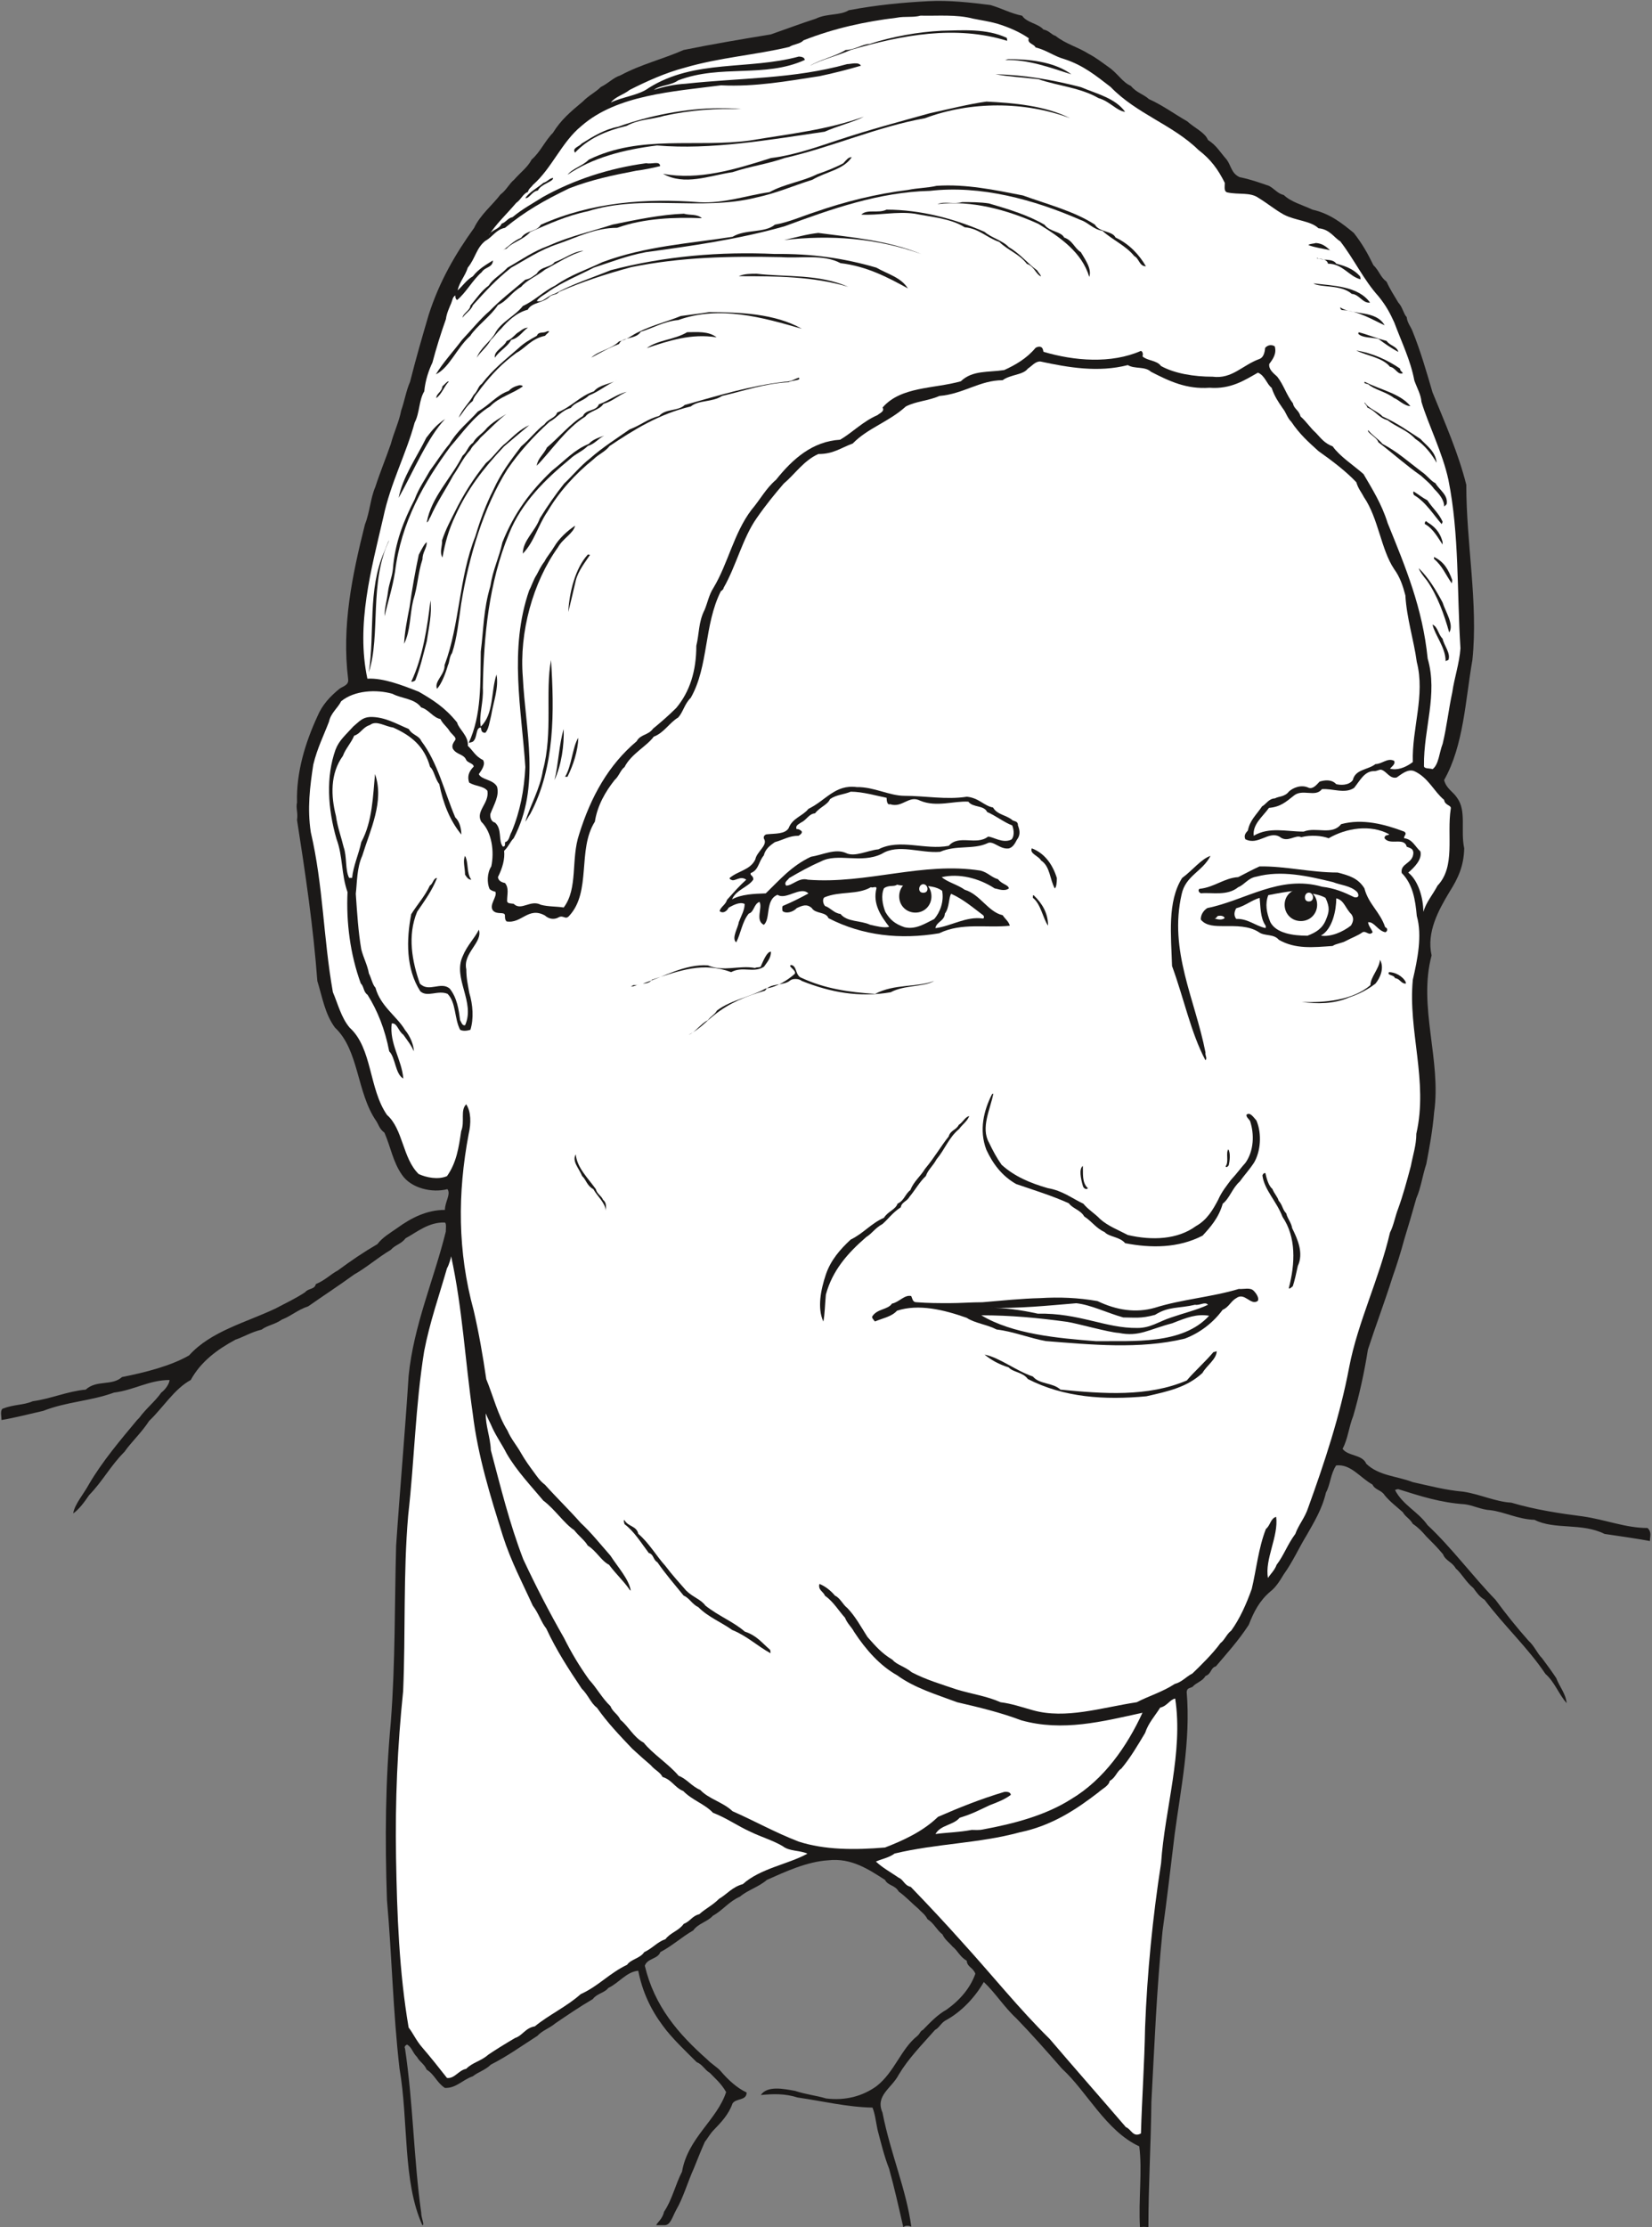 <svg xmlns="http://www.w3.org/2000/svg" xml:space="preserve" width="694.942" height="936.302" fill-rule="evenodd" stroke-linejoin="round" stroke-width="28.222" preserveAspectRatio="xMidYMid" version="1.2" viewBox="0 0 18387 24773"><rect x="0" y="0" width="18387" height="24773" fill="#808080" stroke="none"/><defs class="ClipPathGroup"><clipPath id="a" clipPathUnits="userSpaceOnUse"><path d="M0 0h18387v24773H0z"/></clipPath></defs><g class="SlideGroup"><g class="Slide" clip-path="url(#a)"><g class="Page"><g class="com.sun.star.drawing.ClosedBezierShape"><path fill="none" d="M12 10h18359v24765H12z" class="BoundingBox"/><path fill="#1B1918" d="M10338 13c221-12 467 15 686 43 135 40 218 91 353 119 51 79 175 84 236 153 69 15 84 55 135 71 114 91 249 124 366 198 83 43 157 101 226 150 99 68 155 170 246 208 66 79 140 91 201 147 157 71 287 168 426 247 87 78 198 124 232 208 96 61 134 135 208 218 51 69 51 153 145 196 119 23 213 58 327 97 61 33 99 88 163 101 84 79 200 107 320 163 200 45 335 157 460 259 96 122 157 233 218 358 69 68 74 129 147 185 38 84 84 153 130 231 51 56 56 122 94 163 5 61 46 107 63 152 89 219 155 447 224 684 140 343 287 675 376 1028 0 658 134 1321 68 1949-78 444-96 950-315 1336 28 101 102 129 145 198 107 144 36 363 79 561-5 196-66 330-163 483-122 203-259 449-200 708-153 567 111 1166 28 1745-18 210-51 385-87 575-43 130-61 270-111 381-44 158-89 310-135 460-38 142-84 287-130 417-89 282-185 533-274 807-41 259-96 506-163 737-50 124-60 259-119 366 59 84 221 61 264 167 143 135 338 135 518 204 196 43 359 88 562 106 185 28 358 112 533 122 269 79 539 120 798 153 259 38 477 129 719 129 50 46 27 94 27 145-152-28-347-56-505-79-254-127-556-43-780-157-180-5-338-89-490-107-102-5-196-56-287-66-269-18-488-89-739-168-18 0-36 10-36 10 87 168 259 242 361 389 269 252 500 566 757 831 119 162 236 307 366 454 68 61 96 140 152 196 56 74 112 152 158 221 38 99 106 173 116 279-89-101-134-236-236-325-200-297-454-528-678-825-56-33-91-84-124-130-84-68-130-162-196-218-41-74-114-84-142-158-71-84-117-129-186-198-48-56-89-99-150-140-35-61-83-78-111-129-79-71-143-117-204-191-33-56-106-56-134-117-140-78-241-231-404-213-64 94-64 213-114 302-43 186-135 333-214 473-89 145-155 297-256 437-46 78-92 147-148 190-121 102-185 226-241 371-117 180-246 320-366 462-61 16-48 84-116 107-33 61-102 71-145 122-41 18-59 13-64 56 46 546-66 1074-134 1585-46 371-84 714-135 1077-66 647-89 1260-124 1900-5 470-33 932-33 1392-23-6-84-6-94 0-18-303 28-635-8-900-371-172-584-612-859-863-167-191-342-389-510-562-135-124-231-281-361-403-99 172-251 335-432 431-50 33-66 79-111 102-153 173-298 320-404 498-79 152-264 231-181 421 89 455 265 854 321 1270-34-17-74-12-89 6-51-224-102-450-158-651-56-142-91-292-129-434-18-89-28-178-56-246-282-5-563-74-832-112-147-46-272-41-411-28 73-107 254-69 381-46 124 41 236 51 344 84 221 28 411-28 561-135 203-157 272-414 457-561 28-23 33-56 61-66 84-86 163-170 264-226 150-107 264-241 320-399-28-73-91-73-96-145-74-40-102-114-158-157-43-51-84-74-112-135-66-51-93-124-167-170-28-56-69-79-97-112-78-66-144-139-223-195-41-74-120-64-153-130-185-119-376-246-630-218-242 15-483 129-684 218-91 79-221 117-299 186-127 56-191 152-303 213-56 66-162 84-218 163-135 78-226 167-366 241-28 79-145 68-173 152 107 450 371 757 696 1044 43 46 117 89 150 130 87 101 180 185 287 236 0 94-117 61-157 122-43 124-130 213-206 292-46 46-74 102-102 135-45 101-83 198-124 299-66 145-117 325-196 460-45 84-63 168-129 168h-92c8-28 69-66 87-150 89-130 127-305 200-445 64-376 389-574 491-886-59-102-130-158-181-213-61-36-79-92-147-120-117-117-279-269-376-404-135-180-229-381-274-612-130 10-214 135-333 191-43 56-127 61-173 124-152 89-274 173-416 269-66 56-145 79-201 140-175 112-333 226-518 320-61 61-145 84-201 130-114 38-185 134-310 129-89-56-117-152-203-203-28-66-76-84-107-140-55-56-55-106-111-139-23 10-33 28-23 43 91 612 96 1224 180 1826 0 61 41 140 13 140-221-488-153-1156-254-1740-74-640-84-1247-140-1877-23-678-18-1324 43-1981 51-663 41-1309 59-1961 43-640 99-1253 139-1888 56-561 280-1066 414-1605 0-38 8-89-10-101-180-6-310 106-437 175-50 66-114 71-165 129-150 89-261 191-409 275-185 134-343 236-510 353-120 40-186 106-292 147-79 56-168 66-226 112-117 28-206 84-292 112-206 111-387 246-498 449-181 97-310 310-463 455-83 129-200 236-274 343-157 157-241 325-394 482-50 74-111 158-177 204 15-102 116-214 177-328 148-252 348-488 534-711l23-23c78-107 180-186 246-282 46-33 92-102 92-140-227 0-394 112-618 140-264 96-528 101-787 203-145 33-325 79-465 102 0-41-17-97 10-125 130-51 231-38 338-84 206-28 386-111 589-129 122-112 292-38 404-140 259-51 544-124 747-241 241-269 635-366 965-523 114-61 226-112 328-181 33-43 106-28 117-89 101-40 167-111 246-152 152-112 282-201 439-292 61-79 140-122 219-178 157-114 330-203 533-203 0-89 69-175 28-231-172 45-404-10-505-158-102-145-125-307-196-470-56-40-68-96-91-129-219-316-191-789-460-1040-112-152-140-338-196-518-45-605-134-1202-226-1791 13-84-15-129 0-195-10-343 97-676 226-956 56-134 145-226 247-309 38-28 106-39 96-107-73-589 44-1151 186-1717 56-142 61-292 117-422 55-170 116-315 172-477 36-135 92-247 115-371 38-107 55-219 99-320 68-269 137-506 208-747 119-371 297-676 505-965 69-147 209-259 293-371 68-51 96-119 152-165 79-89 152-140 195-224 97-83 148-208 237-297 91-147 198-236 332-348 72-73 140-101 201-162 92-46 135-102 219-130 231-124 472-180 703-282 325-66 658-122 970-173 181-63 328-119 501-175 125-61 270-33 367-94 307-58 599-86 891-101Z"/></g><g class="com.sun.star.drawing.ClosedBezierShape"><path fill="none" d="M4044 174h12213v9922H4044z" class="BoundingBox"/><path fill="#FFF" d="M10245 174c185 5 398-16 584 33 112 23 168 28 269 56 135 41 259 97 353 163-23 58 61 63 74 101 129 33 203 97 320 130 213 69 353 185 516 310 292 302 690 419 978 701 140 107 219 218 293 366 0 50-11 94 27 106 130 28 254-5 348 61 112 69 181 130 282 186 130 68 298 68 386 152 125 10 176 107 242 145 157 203 259 427 426 612 87 107 130 191 176 292 84 226 180 417 223 645 28 79 74 158 79 237 74 248 236 568 300 867 122 607 94 1247 134 1874-12 170-68 328-91 490-43 201-61 381-107 572-38 96-43 231-112 282-40-13-101 0-96-41-5-409 157-792 41-1189-56-563-247-1018-445-1506-66-213-173-381-269-546-112-99-264-196-343-308-89-33-130-89-185-148-67-60-107-127-173-185-18-71-74-84-84-145-74-96-102-203-175-297-51-46-97-84-89-142 43-56 84-117 61-196-46-28-89-5-107 18-5 61-23 107-61 122-193 69-305 226-523 198-208 0-423-35-575-119-48-66-150-56-206-107 10-28 0-56-18-61-330 145-741 112-1084 10-5-20-5-28-15-43-18-23-56-13-74 0-97 117-226 191-348 246-180 28-353 0-483 125-297 84-668 56-871 292 28 43-38 66-56 84-167 73-274 190-416 274-308 18-529 214-714 446-112 94-178 223-274 335-196 259-260 597-422 866-51 79-66 168-99 246-69 135-59 265-92 399 0 282-73 511-223 691-79 79-175 163-259 231-51 74-140 61-182 140-314 264-510 617-640 1034-94 279-10 602-172 815-79-13-170-8-254-30-117-61-219 73-303-11-28-5-73 0-73-33 0-78 23-139-23-198-46-10-74-28-79-66 51-101 79-203 69-292 56-56 66-101 106-140 303-574 130-1204 102-1793-41-498 112-1054 391-1443 56-101 170-152 191-241-84 56-178 140-234 236-36 61-79 107-107 163-40 51-63 102-86 145-38 58-56 124-84 175-228 658-84 1326-43 1966-13 259-58 493-152 719-28 46-23 101-74 117 0 40 0 45-23 50-56-66-5-195-89-269-46-10-56-66-51-96 41-107 102-201 74-303-46-83-170-73-203-139 33-46 79-112 46-158-84-40-112-106-168-157 10-112-102-186-119-259-135-168-270-252-427-343-181-71-394-155-572-145-128-602 43-1214 178-1798 79-376 254-702 348-1050 58-112 46-247 107-348 12-125 51-237 91-320 43-163 94-325 150-483 8-63 36-124 58-175 16-38 16-74 49-89-5 10 0 43 18 51 101-84 175-226 274-310 30-51 101-51 119-102 5-10 5-28 5-28-73 46-157 92-223 176-74 43-115 111-170 157 22-97 83-157 114-254 84-102 94-218 195-297 84-46 117-125 219-145 226-185 427-300 714-439 251-97 482-145 746-196 98-13 169-28 266-51 0-63-97-18-153-33-415 56-803 183-1151 376-125 79-224 130-338 224-56 12-71 56-122 73-28 66-114 66-142 130 73-120 203-241 304-361 56-38 74-101 130-122 15-45 33-45 56-78 213-186 320-478 543-658 394-343 1017-381 1551-450 388 18 731-46 1097-102 158-33 312-73 460-116-23-46-112-18-153-18-599 167-1191 152-1795 218-125 8-232 28-356 69 74-56 185-46 272-107 475-180 960-23 1407-226 0-28-38-38-66-38-561 152-1158 28-1669 348-112 84-285 97-423 163 51-66 138-84 209-140 191-97 400-191 613-247 389-114 792-142 1163-231 51-33 125-33 158-73 343-135 685-209 1039-252 88-18 185 0 264-23Z"/></g><g class="com.sun.star.drawing.ClosedBezierShape"><path fill="none" d="M9014 337h2197v397H9014z" class="BoundingBox"/><path fill="#1B1918" d="M10480 342c237-5 499-27 725 79 5 18 5 33 5 33-572-177-1169-66-1742 102-157 69-315 102-454 176 121-74 279-102 398-176 99 0 192-67 265-67 257-83 544-134 803-147Z"/></g><g class="com.sun.star.drawing.ClosedBezierShape"><path fill="none" d="M11181 658h744v170h-744z" class="BoundingBox"/><path fill="#1B1918" d="M11226 658c225 0 484 27 670 149 15 10 28 20 28 20-227-72-483-169-743-159 17 0 27-10 45-10Z"/></g><g class="com.sun.star.drawing.ClosedBezierShape"><path fill="none" d="M11079 826h1445v419h-1445z" class="BoundingBox"/><path fill="#1B1918" d="M11079 826c325 7 641 63 950 143 187 78 382 122 494 275-94-10-172-118-297-153-202-117-451-135-669-210-174-20-326-28-478-55Z"/></g><g class="com.sun.star.drawing.ClosedBezierShape"><path fill="none" d="M7379 1130h4533v869H7379z" class="BoundingBox"/><path fill="#1B1918" d="M10979 1130c299 15 647 43 932 185-506-190-1110-190-1616 0-528 94-1047 326-1563 443-195 68-381 91-579 157-269 41-533 153-774 18 398 74 797-46 1201-175 264-33 495-117 754-202 337-112 679-203 1017-297 214-46 432-102 628-129Z"/></g><g class="com.sun.star.drawing.ClosedBezierShape"><path fill="none" d="M6391 1204h1862v495H6391z" class="BoundingBox"/><path fill="#1B1918" d="M8005 1204c79 0 163 0 246 10-282-10-562 10-854 73-152 45-287 38-422 113-232 56-427 140-575 298-37-51 46-66 74-101 135-85 259-159 405-187 343-123 754-206 1126-206Z"/></g><g class="com.sun.star.drawing.ClosedBezierShape"><path fill="none" d="M6317 1298h3299v647H6317z" class="BoundingBox"/><path fill="#1B1918" d="M9615 1298c-101 55-302 106-436 167-631 92-1266 204-1866 153-377 46-727 140-996 326 55-71 170-99 236-168 579-283 1192-130 1799-214 443-74 854-117 1263-264Z"/></g><g class="com.sun.star.drawing.ClosedBezierShape"><path fill="none" d="M5598 1748h3883v1036H5598z" class="BoundingBox"/><path fill="#1B1918" d="M9480 1748c-89 139-287 162-437 251-236 75-394 148-630 199-612 152-1258-41-1871 152-236 49-431 140-640 230-84 92-198 112-264 186-23 5-33 12-40 17 68-45 106-96 203-139 61-87 172-64 218-144 561-251 1169-297 1764-251 282 15 518-74 782-112 163-91 371-119 529-199 99-33 213-79 292-122 38-41 56-68 94-68Z"/></g><g class="com.sun.star.drawing.ClosedBezierShape"><path fill="none" d="M5847 1978h311v227h-311z" class="BoundingBox"/><path fill="#1B1918" d="M6156 1979c5 43-136 66-169 140-69 10-97 94-140 84 43-66 135-113 201-169 52-17 65-50 108-55Z"/></g><g class="com.sun.star.drawing.ClosedBezierShape"><path fill="none" d="M5306 2063h7449v1918H5306z" class="BoundingBox"/><path fill="#1B1918" d="M10425 2067c330-22 645 46 960 107 279 101 571 175 802 325 46 85 196 69 229 143 152 71 264 191 338 320-74 0-74-86-130-114-94-117-241-178-353-280-112-22-157-92-241-120-523-229-1118-390-1679-325-566 13-1102 203-1619 394-511 145-1039 219-1544 288-224 43-389 111-579 172-163 84-343 158-493 259-56 46-107 61-142 112 68 23 119-61 198-79 200-111 421-180 627-264 602-157 1219-208 1826-180 404-5 766 46 1129 152 130 74 272 107 351 231-226-124-458-246-750-281-190-102-443-51-661-67-584-12-1118 0-1669 112-292 79-546 163-803 275-27 35-73 27-101 50-69 74-203 64-247 148-129 33-226 130-299 214-43 38-66 79-112 122-43 79-117 135-157 198 40-107 152-180 203-269 66-130 223-193 310-306 134-61 228-163 363-229 170-119 348-175 523-259 483-180 978-208 1448-282 147-88 355-38 472-135 158-28 303-94 446-140 335-117 683-203 1034-246 111-23 223-23 320-46Z"/></g><g class="com.sun.star.drawing.ClosedBezierShape"><path fill="none" d="M10434 2248h1698v833h-1698z" class="BoundingBox"/><path fill="#1B1918" d="M10708 2248c96 0 203 0 300 15 233 68 442 134 618 237 56 79 185 74 218 142 97 33 112 117 186 163 50 85 124 186 94 275-84-275-320-438-567-590-354-159-743-264-1123-220 88-34 180 5 274-22Z"/></g><g class="com.sun.star.drawing.ClosedBezierShape"><path fill="none" d="M9586 2332h2001v744H9586z" class="BoundingBox"/><path fill="#1B1918" d="M9867 2332c377 0 758 101 1091 247 79 68 202 96 270 170 130 76 214 186 315 258 16 28 38 45 43 68-60-28-73-112-157-140-84-110-206-148-307-244-144-49-227-150-385-163-157-100-371-113-556-151-202-28-405 21-595 10 68-65 190-10 281-55Z"/></g><g class="com.sun.star.drawing.ClosedBezierShape"><path fill="none" d="M5149 2377h2664v1158H5149z" class="BoundingBox"/><path fill="#1B1918" d="M7612 2377c66 20 145 0 200 50-302-12-645 0-943 107-246 0-449 107-658 179-206 68-358 175-521 264-176 140-282 259-427 418-18 55-87 93-114 139 0-46 86-84 86-134 71-84 122-164 206-225 45-74 134-119 208-198 157-89 283-180 450-241 254-113 478-159 719-238 270-55 535-111 794-121Z"/></g><g class="com.sun.star.drawing.ClosedBezierShape"><path fill="none" d="M8727 2591h1530v236H8727z" class="BoundingBox"/><path fill="#1B1918" d="M9107 2591c385 50 772 84 1148 235-501-180-1017-215-1528-156 129-29 246-64 380-79Z"/></g><g class="com.sun.star.drawing.ClosedBezierShape"><path fill="none" d="M14562 2703h244v81h-244z" class="BoundingBox"/><path fill="#1B1918" d="M14645 2703c70 5 108 34 159 80-79-18-169-29-242-57 22-18 55-13 83-23Z"/></g><g class="com.sun.star.drawing.ClosedBezierShape"><path fill="none" d="M4850 2791h1644v1375H4850z" class="BoundingBox"/><path fill="#1B1918" d="M6476 2791h17c-147 40-287 134-427 208-92 73-204 117-265 191-111 64-157 158-259 203-78 122-241 237-308 343-152 136-231 354-383 428 83-135 190-249 292-384 101-107 204-234 305-320 127-130 252-224 399-349 61-11 84-39 127-67 46-83 159-68 199-129 117-41 201-112 303-124Z"/></g><g class="com.sun.star.drawing.ClosedBezierShape"><path fill="none" d="M14656 2869h488v239h-488z" class="BoundingBox"/><path fill="#1B1918" d="M14659 2870c66 33 173 0 214 63 112 28 201 67 265 141 5 15 5 33 5 33-130-33-198-174-362-174-15-73-144-46-122-63Z"/></g><g class="com.sun.star.drawing.ClosedBezierShape"><path fill="none" d="M8222 3045h1221v147H8222z" class="BoundingBox"/><path fill="#1B1918" d="M8422 3045c333 39 687 0 1020 146-389-119-817-119-1220-119 60-27 134-27 200-27Z"/></g><g class="com.sun.star.drawing.ClosedBezierShape"><path fill="none" d="M14618 3152h633v216h-633z" class="BoundingBox"/><path fill="#1B1918" d="M14618 3152c214 27 497 27 631 214-83 10-119-92-204-97-117-107-349-67-427-117Z"/></g><g class="com.sun.star.drawing.ClosedBezierShape"><path fill="none" d="M14918 3418h494v202h-494z" class="BoundingBox"/><path fill="#1B1918" d="M14927 3426c140 80 387 23 484 192-125-56-288-159-469-169-32 0-26-50-15-23Z"/></g><g class="com.sun.star.drawing.ClosedBezierShape"><path fill="none" d="M6581 3471h2344v508H6581z" class="BoundingBox"/><path fill="#1B1918" d="M7890 3472c337 0 737 15 1034 185-431-125-915-263-1375-97-157 13-287 92-417 130-56 90-209 52-242 136-119 45-203 96-309 152 83-79 218-91 309-180 102-23 145-75 224-108 148-74 311-112 463-175 112-16 224-28 313-43Z"/></g><g class="com.sun.star.drawing.ClosedBezierShape"><path fill="none" d="M5507 3645h371v336h-371z" class="BoundingBox"/><path fill="#1B1918" d="M5876 3645c-56 35-97 115-186 135-41 79-131 120-182 199-16-73 103-120 131-186 66-23 94-80 140-103 41-33 69-45 97-45Z"/></g><g class="com.sun.star.drawing.ClosedBezierShape"><path fill="none" d="M5105 3683h1007v965H5105z" class="BoundingBox"/><path fill="#1B1918" d="M6089 3685c56-12-12 33-22 50-158 34-215 135-321 191-163 122-265 229-389 387-39 58-80 92-95 147-74 56-114 140-157 186 43-102 111-153 167-254 46-43 51-99 90-122 125-164 259-265 412-400 60-56 130-96 201-135 23-54 69-22 114-50Z"/></g><g class="com.sun.star.drawing.ClosedBezierShape"><path fill="none" d="M7198 3694h779v180h-779z" class="BoundingBox"/><path fill="#1B1918" d="M7648 3695c114 0 236-14 328 57-282-44-524 35-778 120 124-92 309-92 450-177Z"/></g><g class="com.sun.star.drawing.ClosedBezierShape"><path fill="none" d="M15118 3696h447v220h-447z" class="BoundingBox"/><path fill="#1B1918" d="M15123 3696c91 22 199 68 310 96 40 57 113 57 131 123-79-43-148-89-222-146-84-18-179-10-224-56 0-12 5-17 5-17Z"/></g><g class="com.sun.star.drawing.ClosedBezierShape"><path fill="none" d="M15095 3899h520v257h-520z" class="BoundingBox"/><path fill="#1B1918" d="M15095 3899c180 27 348 106 488 201 0 28 18 28 31 51-59 23-79-61-143-71-83-103-252-121-376-181Z"/></g><g class="com.sun.star.drawing.ClosedBezierShape"><path fill="none" d="M3440 4021h12368v16547H3440z" class="BoundingBox"/><path fill="#FFF" d="M11580 4021c315 68 645 124 973 40 76 46 190 11 257 74 208 107 398 196 652 178 237 18 391-84 539-168 79 33 96 125 152 168 33 96 71 152 122 226 41 51 51 107 97 152 94 140 190 224 302 326 157 111 310 228 422 347 22 74 55 107 83 163 163 236 191 584 338 803 66 91 97 185 125 292 15 259 94 495 127 741 96 371-56 742-44 1113-55 43-142 89-226 79-10 0-28-5-28-5 18-23 64-51 46-87-73-38-134 36-208 36-84 66-224 56-252 178-45 63-142 56-185 45-51-56-130-45-185-28-36 39-74 84-120 69-84-41-178 0-223 43-41 56-112 51-153 74-73 5-94 61-144 89-64 96-135 152-158 269-28 30-46 58-28 97 145 73 257-97 381-28 89 73 175-28 241 5 107-28 232-16 305 12 196-114 465-157 673-45-5 17-51 0-51 45 61 84 219-17 247 94 41 18 68 18 74 64 0 127-148 117-130 228 124 125 152 298 168 478 63 218 7 488-44 709-55 571 173 1127 39 1713 0 129-39 241-61 360-46 173-89 330-140 470-36 92-51 191-92 269-121 519-358 996-454 1496-102 544-280 1077-455 1560-38 119-107 191-145 297-86 114-129 241-208 343-23 64-69 102-96 147-39-208 119-462 91-680-64 17-64 96-114 134-84 214-107 455-158 668-61 171-134 333-228 463-51 38-74 106-120 139-84 117-223 252-312 338-74 38-114 94-198 117-135 89-292 135-422 203-399 61-790 191-1156 89-119-33-236-74-360-89-150-68-320-91-488-142-180-61-338-107-500-191-79-66-168-83-214-139-122-74-185-148-279-254-75-117-131-224-222-320-56-43-79-112-140-140-46-56-112-107-173-130-17 69 44 84 61 130 97 69 153 168 224 246 28 69 69 97 102 158 130 198 288 376 478 482 196 143 439 214 668 300 241 56 478 112 714 201 460 129 904 13 1349-84-171 371-427 742-793 960-282 180-635 274-983 338-46 10-89 5-124 5-150 28-275 28-404 46 56-102 198-97 269-181 147-45 213-83 333-139 94-36 167-64 236-115 0-33-46-38-74-33-264 79-505 176-736 277-168 163-386 262-590 341-338 28-669 28-961-66-264-102-482-226-736-338-107-102-264-135-358-236-102-44-148-122-242-158-106-127-292-246-388-368-112-59-173-186-259-254-33-69-84-84-112-153-94-89-150-200-236-292-112-157-196-297-280-465-167-292-315-579-454-876-153-399-249-792-361-1214-5-145-61-274-56-409 18 51 51 107 74 163 50 106 111 190 157 282 112 195 280 370 409 525 130 97 231 254 343 328 56 71 117 112 152 173 94 56 150 170 237 213 71 97 157 175 223 269 5 13 18 18 18 18-18-124-142-259-226-389-122-139-219-261-330-363-130-147-270-282-399-426-56-41-92-97-120-135-55-74-99-135-144-213-51-92-112-158-153-254-106-168-162-394-236-572-38-264-84-523-140-764-180-658-180-1303-56-1961 28-122 28-247-27-332-69 67-13 192-56 299-28 185-51 348-158 500-101 43-231 15-315-23-180-175-173-500-353-658-203-293-162-742-416-971-94-112-130-264-186-394-107-602-107-1186-246-1780-40-264-10-506 28-752 45-185 117-325 175-478 20-96 99-152 135-226 149-122 391-134 571-83 102 55 246 50 320 152 84 23 130 112 214 129 27 56 73 84 106 140 33 41 79 69 56 97-23 33-38 61-23 94 41 68 120 56 148 124 17 33 83 38 83 74-56 56-73 112-50 178 78 45 157 35 203 91 23 140-135 224-69 343 120 117 147 335 112 498-48 73-48 185-20 249 20 23 50 28 66 33 23 56-74 144-28 208 45 51 124 10 134 51 0 33 0 51 18 71 168 28 241-168 427-66 51 46 112 46 157 18 51-23 71 33 112-13 252-269 89-737 287-1049 28-180 117-333 219-462 50-44 66-112 111-145 74-147 247-231 325-338 115-43 176-157 272-213 56-61 71-153 140-219 201-353 145-807 335-1186 23-15 31-28 31-38 139-241 213-556 368-775 102-147 198-264 300-383 127-107 223-257 386-330 170 0 246-67 383-117 164-170 405-242 591-412 121-61 246-61 375-117 265-22 450-175 702-175 91-66 226-56 281-129 44-28 84-83 140-79Z"/></g><g class="com.sun.star.drawing.ClosedBezierShape"><path fill="none" d="M5819 4201h3079v1959H5819z" class="BoundingBox"/><path fill="#1B1918" d="M8891 4201c33 33-83 27-111 50-265 13-501 97-743 153-112 73-259 43-348 117-353 83-635 260-904 440-51 66-120 89-176 145-209 167-387 366-516 585-107 157-148 338-274 467 0-147 139-249 190-393 84-136 178-271 269-385 94-89 186-201 287-279 141-125 309-231 443-325 125-46 198-116 328-149 71-84 213-51 284-122 376-106 725-213 1114-259 74 0 101-28 157-45Z"/></g><g class="com.sun.star.drawing.ClosedBezierShape"><path fill="none" d="M4856 4243h139v187h-139z" class="BoundingBox"/><path fill="#1B1918" d="M4994 4246c-51 51-75 136-138 182 0-51 63-69 68-131 24-18 62-68 70-51Z"/></g><g class="com.sun.star.drawing.ClosedBezierShape"><path fill="none" d="M4858 4229h2013v3434H4858z" class="BoundingBox"/><path fill="#1B1918" d="M6869 4229c-112 45-196 124-315 170-66 66-152 71-201 139-106 28-147 107-236 153-185 167-339 340-468 527-269 426-432 983-516 1496-28 191-46 382-101 549-33 46-28 102-46 135-28 96-71 208-122 264-35-84 89-157 84-264 172-460 157-966 343-1434 55-185 122-363 200-515 84-186 186-320 310-484 90-74 174-185 260-246 38-59 122-69 140-130 162-63 246-180 409-236 63-74 170-79 259-124Z"/></g><g class="com.sun.star.drawing.ClosedBezierShape"><path fill="none" d="M15185 4247h514v271h-514z" class="BoundingBox"/><path fill="#1B1918" d="M15191 4247c168 88 393 129 507 270-68 0-143-79-181-89-89-70-220-93-288-154-15-5-60-10-38-27Z"/></g><g class="com.sun.star.drawing.ClosedBezierShape"><path fill="none" d="M4280 4285h1541v2570H4280z" class="BoundingBox"/><path fill="#1B1918" d="M5779 4285c23 0 28 0 41 12-115 84-264 117-366 224-180 106-320 310-440 445-293 399-549 836-618 1398-28 175-73 310-116 490 0-91 27-180 38-269 12-96 45-162 55-254 23-298 120-539 242-776 45-124 114-218 170-320 79-106 145-213 218-297 90-153 215-247 316-361 122-66 214-186 343-229 33-36 71-51 117-63Z"/></g><g class="com.sun.star.drawing.ClosedBezierShape"><path fill="none" d="M5973 4359h1004v822H5973z" class="BoundingBox"/><path fill="#1B1918" d="M6976 4359c-96 40-152 101-260 134-43 69-157 79-200 140-214 129-395 400-542 547 12-84 73-119 114-203 129-107 265-271 400-349 33-79 149-51 177-130 116-43 205-117 311-139Z"/></g><g class="com.sun.star.drawing.ClosedBezierShape"><path fill="none" d="M15186 4478h806v670h-806z" class="BoundingBox"/><path fill="#1B1918" d="M15191 4478c43 71 150 99 196 154 167 74 298 171 422 250 74 79 168 140 181 265-56-97-135-199-237-265-96-102-209-130-311-209-101-28-129-102-223-140-5-28-45-55-28-55Z"/></g><g class="com.sun.star.drawing.ClosedBezierShape"><path fill="none" d="M4750 4604h887v1207h-887z" class="BoundingBox"/><path fill="#1B1918" d="M5635 4605c-91 68-185 170-288 264-40 57-83 79-111 135-87 97-130 198-193 287-90 168-179 293-253 461-18 23-18 51-40 58 50-281 272-491 399-742 51-41 59-107 115-142 38-68 88-90 139-146 62-79 192-148 232-175Z"/></g><g class="com.sun.star.drawing.ClosedBezierShape"><path fill="none" d="M4437 4661h518v878h-518z" class="BoundingBox"/><path fill="#1B1918" d="M4954 4661c-191 198-354 585-517 877 43-229 196-443 308-669 68-89 120-150 209-208Z"/></g><g class="com.sun.star.drawing.ClosedBezierShape"><path fill="none" d="M4908 4729h984v1473h-984z" class="BoundingBox"/><path fill="#1B1918" d="M5891 4729c-89 73-191 162-280 236-237 252-412 483-542 770-76 159-116 304-144 466-37-61 0-129-5-190 43-130 94-220 144-321 97-196 209-371 344-539 92-75 148-169 226-227 89-79 155-150 257-195Z"/></g><g class="com.sun.star.drawing.ClosedBezierShape"><path fill="none" d="M15227 4784h879v851h-879z" class="BoundingBox"/><path fill="#1B1918" d="M15229 4785c46 60 112 96 158 152 168 89 283 195 433 308 68 46 101 102 157 130 41 73 142 129 125 231-13 18-28 28-28 28 0-74-56-140-112-196-41-58-97-101-147-147-169-118-304-242-474-372-15-56-133-107-112-134Z"/></g><g class="com.sun.star.drawing.ClosedBezierShape"><path fill="none" d="M5217 4846h1508v3418H5217z" class="BoundingBox"/><path fill="#1B1918" d="M6724 4846c-69 35-102 91-181 114-68 66-134 84-198 145-274 226-539 482-679 830-226 546-282 1147-292 1716 10 157-46 302-23 431 147-139 112-388 175-579 28 148-35 305-58 450-20 79-28 157-66 198-56 0-41-46-51-58-61 0-33 114-89 157-18 8-45 13-45 13 144-310 129-668 134-1016 33-254 28-462 107-728 28-185 96-312 134-487 130-325 310-567 553-798 149-117 246-231 409-297 45-51 111-69 170-91Z"/></g><g class="com.sun.star.drawing.ClosedBezierShape"><path fill="none" d="M15729 5468h328v364h-328z" class="BoundingBox"/><path fill="#1B1918" d="M15740 5470c46 28 91 66 147 95 57 87 126 142 169 237 0 8-10 28-10 28-84-95-177-247-306-322-14-15-14-50 0-38Z"/></g><g class="com.sun.star.drawing.ClosedBezierShape"><path fill="none" d="M15858 5798h199v260h-199z" class="BoundingBox"/><path fill="#1B1918" d="M15887 5809c74 43 141 107 169 220v28c-51-75-107-181-197-228-4-10 5-50 28-20Z"/></g><g class="com.sun.star.drawing.ClosedBezierShape"><path fill="none" d="M4105 6010h229v1468h-229z" class="BoundingBox"/><path fill="#1B1918" d="M4332 6010c-227 468-92 1052-227 1467 68-438-15-915 171-1338 20-46 38-107 56-129Z"/></g><g class="com.sun.star.drawing.ClosedBezierShape"><path fill="none" d="M4498 6032h253v1130h-253z" class="BoundingBox"/><path fill="#1B1918" d="M4750 6032c0 68-48 111-48 190-51 153-51 293-103 456-41 175-28 333-101 483 5-127 33-269 60-405 28-200 64-403 103-585 28-56 69-134 89-139Z"/></g><g class="com.sun.star.drawing.ClosedBezierShape"><path fill="none" d="M6325 6167h243v642h-243z" class="BoundingBox"/><path fill="#1B1918" d="m6544 6167 23 5c-51 78-131 175-159 287-28 125-56 237-83 349 10-209 76-489 219-641Z"/></g><g class="com.sun.star.drawing.ClosedBezierShape"><path fill="none" d="M15961 6195h203v294h-203z" class="BoundingBox"/><path fill="#1B1918" d="M15961 6195c112 55 159 139 202 255 0 27-5 38-5 38-69-97-103-192-197-271v-22Z"/></g><g class="com.sun.star.drawing.ClosedBezierShape"><path fill="none" d="M15791 6320h358v716h-358z" class="BoundingBox"/><path fill="#1B1918" d="M15791 6320c112 111 191 242 265 381 34 107 130 248 74 334-56-199-130-407-247-576-42-51-87-112-92-139Z"/></g><g class="com.sun.star.drawing.ClosedBezierShape"><path fill="none" d="M4577 6678h220v907h-220z" class="BoundingBox"/><path fill="#1B1918" d="M4791 6678c18 152-18 297-41 455-43 163-72 292-128 435-23 15-28 15-45 15 130-275 181-618 214-905Z"/></g><g class="com.sun.star.drawing.ClosedBezierShape"><path fill="none" d="M15944 6947h185v408h-185z" class="BoundingBox"/><path fill="#1B1918" d="M15944 6947c61 27 61 106 112 157 18 80 93 164 65 237-18 5-31 13-31 13 0-152-119-288-146-407Z"/></g><g class="com.sun.star.drawing.ClosedBezierShape"><path fill="none" d="M5847 7341h306v1800h-306z" class="BoundingBox"/><path fill="#1B1918" d="M6133 7341c36 566 46 1192-231 1712-22 31-40 69-55 87 55-186 163-361 196-574 113-415 23-872 90-1225Z"/></g><g class="com.sun.star.drawing.ClosedBezierShape"><path fill="none" d="M3662 7975h1474v4024H3662z" class="BoundingBox"/><path fill="#1B1918" d="M4118 7975c163-4 297 78 432 134 38 69 112 69 140 135 181 236 255 561 377 848 50 46 68 130 68 191-129-158-203-348-246-562-46-55-59-157-102-190-64-231-209-348-412-439-89-11-186-84-257-28-86 28-102 96-176 119-38 89-97 145-125 224-144 198-134 449-78 668 18 129 58 231 86 348 38 106 15 254 61 342h33c13-134 74-264 102-398 125-229 130-516 153-757 107 302-56 627-142 909-62 135-57 302-72 422 15 219 28 427 61 618 24 96 69 175 85 269 27 51 40 125 73 158 56 208 241 320 330 472 56 66 97 168 97 236-28-68-74-124-117-185-58-41-69-135-129-125-28 224 111 399 129 613-91-51-86-232-157-303-46-241-130-454-242-630-45-28-40-96-74-124-120-330-163-683-148-1017-71-201-51-399-122-589-100-343-118-696-12-994 40-106 111-162 198-259 66-55 100-101 186-106Z"/></g><g class="com.sun.star.drawing.ClosedBezierShape"><path fill="none" d="M6172 8110h104v568h-104z" class="BoundingBox"/><path fill="#1B1918" d="M6274 8110c5 185-23 389-102 567 45-186 50-400 102-567Z"/></g><g class="com.sun.star.drawing.ClosedBezierShape"><path fill="none" d="M6289 8207h150v434h-150z" class="BoundingBox"/><path fill="#1B1918" d="M6437 8207c-5 145-56 303-121 433h-27c73-112 84-340 148-433Z"/></g><g class="com.sun.star.drawing.ClosedBezierShape"><path fill="none" d="M13953 8561h2197v1584h-2197z" class="BoundingBox"/><path fill="#FFF" d="M15382 8565c51 17 89 101 163 83 56-38 124-98 195-71 158 71 221 229 333 320 10 66 84 56 74 99-46 300 56 641-147 855-56 106-125 180-158 292 0-155-56-348-168-437 66-56 158-147 135-236-61-56-89-136-180-146-10-28 40-46 0-74-219-83-465-147-702-83-102 129-277 27-417 83-195 0-381-56-556 46-14-129 101-213 170-310 127-10 191-68 274-134 97-84 242 22 315-74 117-10 257 56 359-15 64-79 112-181 214-186 40 5 73-27 96-12Z"/></g><g class="com.sun.star.drawing.ClosedBezierShape"><path fill="none" d="M8008 8751h3341v1732H8008z" class="BoundingBox"/><path fill="#1B1918" d="M9536 8755c191-4 361 97 533 97 227 0 464 46 692 10 135 13 191 102 292 120 46 83 153 83 219 144 35 13 58 13 58 56 28 70 21 116-12 159-23 45-46 84-89 96-102 15-176-96-242-56-157 71-343 16-524 94-223 18-465-94-650 23-231 112-490-15-676 84-129 56-241 119-354 185-18 28-61 46-33 84 71 0 141-94 242-66 656 51 1276-203 1922-101 84 22 117 73 195 96 41 56 115 61 120 102-51 38-120 5-158 0-175-115-399-170-590-125 67 56 179 84 257 140 171 51 260 247 422 283 28 43 69 71 79 117-259 28-534-38-786 84-434 73-853 27-1232-168-28-74-145-46-185-112-56-51-107-28-168 0-39 43-118 66-158 33-6-28-6-61 12-61 99-41 197-92 276-135-89-87-248 78-344 15-140 56-74 270-153 334-99-51-10-191-48-255-64 23-58 112-119 130-74 89-89 224-140 320-56-46 23-167 28-223 28-74 66-135 66-204-56-29-135 18-178 41-18 38-63 71-101 38 15-51 66-68 83-125 84-94 140-158 214-224-69-51-130 28-168 0-18-5-18-18-18-18 97-83 231-88 287-208 16-84 130-150 102-218-23-33 5-61 28-61 89-10 200 0 241-69 43-113 159-135 220-214 195-94 297-274 538-242Z"/></g><g class="com.sun.star.drawing.ClosedBezierShape"><path fill="none" d="M8148 8805h3136v1199H8148z" class="BoundingBox"/><path fill="#FFF" d="M9469 8806c130 0 285 45 399 68 0 38 10 84 38 71 140 46 208-106 338-38 180 74 372 0 534 10 51 69 173 36 209 115 99 43 190 116 279 149 23 56 23 130-10 158-97 46-203-33-259-33-130 102-325-28-437 102-265 51-542-84-783 39-122 12-265 91-364 40-119-51-259 23-388 43-215 102-344 254-502 407-139 5-269 10-375 66 45-107 180-135 236-219 5-45-41-45-28-73 89-33 84-122 145-196 17-68 63-107 124-148 102-28 158-71 264-71 28-18 52-41 23-59-23-15-28-15-46-15-17-41 28-56 51-74 62-28 85-96 154-101 55-71 139-94 167-158 69-50 153-50 231-83Z"/></g><g class="com.sun.star.drawing.ClosedBezierShape"><path fill="none" d="M11479 9436h285v447h-285z" class="BoundingBox"/><path fill="#1B1918" d="M11484 9436c144 55 233 181 279 331 0 46-5 102-23 115-57-102-51-245-153-311-28-52-130-75-103-135Z"/></g><g class="com.sun.star.drawing.ClosedBezierShape"><path fill="none" d="M13032 9520h443v2275h-443z" class="BoundingBox"/><path fill="#1B1918" d="M13473 9520c-89 175-276 218-321 426-144 630 148 1165 265 1759-5 41 23 61 0 89-163-308-238-683-372-1049-10-339-55-715 112-979 115-84 214-213 316-246Z"/></g><g class="com.sun.star.drawing.ClosedBezierShape"><path fill="none" d="M5164 9520h83v266h-83z" class="BoundingBox"/><path fill="#1B1918" d="M5176 9520c42 78 14 191 70 265-28 0-46-18-70-56 0-74-27-154 0-209Z"/></g><g class="com.sun.star.drawing.ClosedBezierShape"><path fill="none" d="M13340 9637h2101v900h-2101z" class="BoundingBox"/><path fill="#1B1918" d="M14019 9637c292-4 567 68 869 68 125 33 227 61 298 176 46 177 175 262 231 432 41 16 18 56 0 56-84-18-122-119-190-111 5 43 33 66 51 111-41 46-69-18-112 0-51 38-130 66-180 94-56 31-113 31-154 59-213 15-414 38-599-69-56-68-158-38-221-84-112-73-258-68-382-68-107 0-204 0-264-71-6-64 45-115 73-130 422-85 804-372 1276-237 145 18 243 61 359 117 64 12 46-44 28-61-71-69-185-74-265-107-284-69-576-135-853-61-94 15-131 89-202 117-124 101-292 56-416 68-38-17-27-50-11-50 163-18 270-120 427-130 90-46 159-84 237-119Z"/></g><g class="com.sun.star.drawing.ClosedBezierShape"><path fill="none" d="M4542 9765h795v1702h-795z" class="BoundingBox"/><path fill="#1B1918" d="M4864 9766c-56 142-130 241-221 375-111 266-56 553 30 799 99 103 234-28 332 56 83 102 101 237 116 351 13 21 23 66 56 56 115-259-139-519-28-765 51-125 130-196 181-297 45 144-181 259-140 441 0 102 18 171 33 261 41 134 51 287 13 411-46 15-87 15-115 0-66-129-43-300-139-399-108-46-225 43-304-29-161-249-156-574-101-857 73-116 152-200 208-320 33-15 38-83 79-83Z"/></g><g class="com.sun.star.drawing.ClosedBezierShape"><path fill="none" d="M9820 9840h674v482h-674z" class="BoundingBox"/><path fill="#FFF" d="M9984 9840c158 40 373-27 502 68 23 118-23 242-89 315-102 50-204 119-328 91-108-36-164-84-215-171-33-84-50-187-15-263 56-40 112-13 145-40Z"/></g><g class="com.sun.star.drawing.ClosedBezierShape"><path fill="none" d="M9161 9867h737v449h-737z" class="BoundingBox"/><path fill="#FFF" d="M9694 9868c17 13 61-17 61 13-44 173 50 308 142 428-56 16-142-7-213-23-107-50-255-28-329-120-76-10-107-66-173-89-27-33-27-84-5-96 173-72 364-24 517-113Z"/></g><g class="com.sun.star.drawing.ClosedBezierShape"><path fill="none" d="M14096 9908h694v501h-694z" class="BoundingBox"/><path fill="#FFF" d="M14409 9909c102 27 243 20 344 78 51 108 41 156 5 243-38 95-106 140-206 178-163 0-349-28-413-151-43-106-60-203-23-300 102-21 200-38 293-48Z"/></g><g class="com.sun.star.drawing.ClosedBezierShape"><path fill="none" d="M10411 9942h542v383h-542z" class="BoundingBox"/><path fill="#FFF" d="M10587 9942c134 60 242 153 354 237 18 15 10 38 0 38-187-28-354 85-530 107 12-73 101-78 106-163 52-66 42-186 70-219Z"/></g><g class="com.sun.star.drawing.ClosedBezierShape"><path fill="none" d="M11496 9956h170v341h-170z" class="BoundingBox"/><path fill="#1B1918" d="M11511 9964c87 85 154 191 154 332-57-79-80-242-169-309 0-23 0-40 15-23Z"/></g><g class="com.sun.star.drawing.ClosedBezierShape"><path fill="none" d="M13740 9987h350v337h-350z" class="BoundingBox"/><path fill="#FFF" d="M14020 9987c10 88 5 224 66 308 5 13 0 28 0 28-113-23-196-107-327-102-32-43-18-85 0-118 103-28 169-89 261-116Z"/></g><g class="com.sun.star.drawing.ClosedBezierShape"><path fill="none" d="M14702 9992h360v420h-360z" class="BoundingBox"/><path fill="#FFF" d="M14873 9992c89 22 100 111 168 177 33 47 18 88-5 126-92 73-227 129-334 112 130-72 171-286 171-415Z"/></g><g class="com.sun.star.drawing.ClosedBezierShape"><path fill="none" d="M13518 10186h114v44h-114z" class="BoundingBox"/><path fill="#FFF" d="M13564 10187c21-4 57 0 67 24-23 24-74 19-113 5 27 0 22-29 46-29Z"/></g><g class="com.sun.star.drawing.ClosedBezierShape"><path fill="none" d="M7155 10586h1427v356H7155z" class="BoundingBox"/><path fill="#1B1918" d="M8581 10586c0 68-38 111-78 167-117 75-234-10-365 60-314-116-568-18-882 84-23 38-74 43-101 43 223-71 470-220 724-202 176 75 349-5 525 29 20-14 66 0 66-24 28-61 68-161 111-157Z"/></g><g class="com.sun.star.drawing.ClosedBezierShape"><path fill="none" d="M14488 10675h895v485h-895z" class="BoundingBox"/><path fill="#1B1918" d="M15360 10676c51 91 0 204-51 265-89 68-180 115-292 153-169 74-354 74-529 51 253 10 569-18 765-187 0-88 97-181 107-282Z"/></g><g class="com.sun.star.drawing.ClosedBezierShape"><path fill="none" d="M7666 10734h2733v777H7666z" class="BoundingBox"/><path fill="#1B1918" d="M8807 10734c66 10 43 121 117 144 254 118 523 159 816 177 219-115 460-69 658-144-119 70-328 42-485 126-349 61-674 0-989-126-33-28-102-28-130-5-71 62-223 24-279 113-214 63-395 135-562 269-92 70-158 154-287 222 73-28 134-124 213-162 33-47 74-60 101-108 158-119 377-152 540-244 129-15 254-100 325-163 28-39-89-89-38-99Z"/></g><g class="com.sun.star.drawing.ClosedBezierShape"><path fill="none" d="M15454 10813h195v129h-195z" class="BoundingBox"/><path fill="#1B1918" d="M15460 10813c66 0 154 44 187 113v15c-56 0-64-56-121-61-10-40-93-28-66-67Z"/></g><g class="com.sun.star.drawing.ClosedBezierShape"><path fill="none" d="M7021 10957h86v17h-86z" class="BoundingBox"/><path fill="#1B1918" d="M7049 10957h57c-29-4-57 25-85 11 5 0 15 0 28-11Z"/></g><g class="com.sun.star.drawing.ClosedBezierShape"><path fill="none" d="M10937 12164h3088v1700h-3088z" class="BoundingBox"/><path fill="#1B1918" d="M11056 12164c-33 175-143 378-48 546 43 89 84 167 140 246 145 131 320 204 515 260 164 28 266 112 395 173 56 68 125 106 186 170 88 79 203 122 309 178 270 63 554 51 758-99 125-69 191-186 247-292 40-92 96-158 142-221 71-77 112-136 163-192 94-134 99-320 50-465-23-33-40-40-40-68 40-38 84 35 111 63 64 150 46 348-27 470-56 85-112 143-158 209-84 74-112 186-190 247-44 157-140 264-224 355-270 140-575 140-862 84-61-73-178-68-229-124-96-43-139-117-226-173-43-74-127-86-172-147-186-84-385-145-586-214-157-89-259-224-332-382-83-218-28-439 63-617 10-7 15-7 15-7Z"/></g><g class="com.sun.star.drawing.ClosedBezierShape"><path fill="none" d="M9127 12413h1662v2288H9127z" class="BoundingBox"/><path fill="#1B1918" d="M10788 12413c-23 60-71 88-112 144-117 97-158 226-252 338-40 74-96 117-119 186-66 60-124 162-180 228-33 59-89 59-99 120-88 55-144 135-204 186-84 46-112 102-181 145-208 180-376 371-449 640-11 114-11 213-28 300-70-153-28-356 28-524 55-162 162-282 276-388 145-71 224-178 371-243 43-71 128-89 151-157 74-33 84-107 142-150 38-97 112-152 163-236 112-135 173-247 264-361 20-71 84-71 112-129 51-33 66-84 117-99Z"/></g><g class="com.sun.star.drawing.ClosedBezierShape"><path fill="none" d="M13640 12784h49v199h-49z" class="BoundingBox"/><path fill="#1B1918" d="M13671 12784c28 43 15 135 5 178-19 23-24 23-36 13 41-51 0-148 31-191Z"/></g><g class="com.sun.star.drawing.ClosedBezierShape"><path fill="none" d="M6394 12840h353v629h-353z" class="BoundingBox"/><path fill="#1B1918" d="M6408 12840c15 149 130 256 224 387 13 55 62 73 80 119 46 38 28 84 33 122-15-99-95-158-141-241-73-39-78-103-125-146-33-84-116-163-71-241Z"/></g><g class="com.sun.star.drawing.ClosedBezierShape"><path fill="none" d="M12026 12969h85v258h-85z" class="BoundingBox"/><path fill="#1B1918" d="M12052 12969c5 79-13 186 57 248-23 23-52-5-57-28-23-80-45-187 0-220Z"/></g><g class="com.sun.star.drawing.ClosedBezierShape"><path fill="none" d="M14051 13048h423v1285h-423z" class="BoundingBox"/><path fill="#1B1918" d="M14084 13048c12 55 33 139 78 177 23 56 61 92 69 130 44 47 44 102 85 141 15 63 56 101 66 165 63 127 129 279 63 420-18 84-35 162-56 226-30 23-30 28-45 23 73-277 83-570-69-794-67-176-202-298-224-461 10-27 22-27 33-27Z"/></g><g class="com.sun.star.drawing.ClosedBezierShape"><path fill="none" d="M4406 13973h4583v9142H4406z" class="BoundingBox"/><path fill="#FFF" d="M5021 13973c127 584 155 1158 241 1752 56 467 196 918 335 1360 92 287 221 528 333 775 66 86 94 185 150 254 114 246 254 459 394 668 78 78 101 162 170 213 118 168 247 302 392 455 74 68 142 129 208 185 46 56 102 74 130 130 106 33 134 117 231 157 99 102 241 145 330 241 157 61 269 145 422 214 116 56 246 94 353 157 78 61 185 44 277 84-209 117-524 163-719 339-120 33-176 112-264 163-79 78-148 106-221 172-79 18-99 79-173 107-56 79-147 96-203 170-94 33-140 99-237 145-43 68-149 79-190 140-201 96-316 236-517 327-157 140-353 229-510 358-107 18-135 102-221 130-112 66-214 129-297 185-84 74-173 84-247 158-84 15-129 112-213 101-89-114-191-241-274-337-69-79-102-158-153-224-106-620-129-1260-140-1888-11-640 16-1242 79-1854 28-658 0-1298 56-1954 71-625 79-1210 178-1827 63-325 165-612 254-922 23-38 46-122 46-134Z"/></g><g class="com.sun.star.drawing.ClosedBezierShape"><path fill="none" d="M9707 14334h4299v632H9707z" class="BoundingBox"/><path fill="#1B1918" d="M13788 14337c56 5 130-21 168 23 28 28 64 84 41 112-79 51-143-102-237-33-60 33-83 102-152 130-102 140-251 257-422 321-506 121-1044 66-1545 27-185-33-358-106-549-129-106-56-241-69-333-130-252-89-534-158-775-79-61 68-163 84-246 120-13-18-40-41-28-59 56-84 172-71 218-140 79-15 140-102 214-84 17 38 17 69 60 69 125 10 249 10 366 10s248-10 367-10c213-18 432-41 645-46 208-13 422-5 635 33 214 102 427 135 640 74 288-92 641-120 933-209Z"/></g><g class="com.sun.star.drawing.ClosedBezierShape"><path fill="none" d="M11008 14496h2438v277h-2438z" class="BoundingBox"/><path fill="#FFF" d="M11979 14496c162 17 338 106 523 158 122 0 196 15 354-29 152-96 259-69 445-112 55 10 111-39 144 0-116 56-274 94-409 141-142 46-227 117-376 117-356 5-648-169-1109-159-196-43-371-66-543-66 335 10 646-23 971-50Z"/></g><g class="com.sun.star.drawing.ClosedBezierShape"><path fill="none" d="M10922 14629h2537v291h-2537z" class="BoundingBox"/><path fill="#FFF" d="M10922 14630c327 0 629 28 956 73 106 16 467 118 574 123 228 46 330-38 595-107 168-66 269-106 411-84-299 326-849 278-1260 283-427-33-929-79-1276-288Z"/></g><g class="com.sun.star.drawing.ClosedBezierShape"><path fill="none" d="M10958 15029h2585v521h-2585z" class="BoundingBox"/><path fill="#1B1918" d="M13542 15029c0 88-115 163-158 242-170 158-376 204-625 260-464 43-915 15-1319-192-56-78-162-73-213-129-112-36-191-80-269-143 172 35 340 176 538 244 74 89 223 66 307 146 474 46 969 84 1406-102 79-94 213-215 297-316 13 0 36-10 36-10Z"/></g><g class="com.sun.star.drawing.ClosedBezierShape"><path fill="none" d="M6944 16908h1634v1483H6944z" class="BoundingBox"/><path fill="#1B1918" d="M6952 16911c40 71 134 61 152 150 117 97 208 255 302 357 74 99 158 190 231 274 74 74 164 97 215 168 152 119 315 181 437 288 134 45 185 119 282 203 5 15 5 38 5 38-153-84-259-191-427-259-125-89-264-141-376-253-70-33-98-101-164-129-101-125-203-241-292-371-50-28-40-89-96-103-84-111-163-241-269-320-6-10-15-60 0-43Z"/></g><g class="com.sun.star.drawing.ClosedBezierShape"><path fill="none" d="M9749 18893h3356v4852H9749z" class="BoundingBox"/><path fill="#FFF" d="M13080 18893c92 596-116 1229-157 1831-94 603-155 1225-178 1827-7 404-35 790-46 1179-88 50-111-51-167-69-288-335-590-678-850-983-332-325-652-724-965-1067-204-228-379-415-580-623-74-18-79-79-134-102-97-66-181-111-254-180 63-28 147-43 208-89 467-112 938-112 1393-236 360-74 635-259 876-445 47-43 115-71 125-127 66-35 79-106 130-137 102-122 180-256 264-396 38-114 107-185 168-282 79-18 106-89 167-101Z"/></g><g class="com.sun.star.drawing.ClosedBezierShape"><path fill="none" d="M10008 9788h361v364h-361z" class="BoundingBox"/><path fill="#1B1918" d="M10189 9789c101 0 178 78 178 181 0 102-77 181-178 181-103 0-181-79-181-181 0-103 78-181 181-181Z"/></g><g class="com.sun.star.drawing.ClosedBezierShape"><path fill="none" d="M10231 9835h93v96h-93z" class="BoundingBox"/><path fill="#FFF" d="M10276 9835c29 0 47 28 47 51 0 29-18 44-47 44-28 0-45-15-45-44 0-23 17-51 45-51Z"/></g><g class="com.sun.star.drawing.ClosedBezierShape"><path fill="none" d="M14298 9886h363v360h-363z" class="BoundingBox"/><path fill="#1B1918" d="M14479 9886c102 0 181 78 181 177 0 103-79 182-181 182-103 0-181-79-181-182 0-99 78-177 181-177Z"/></g><g class="com.sun.star.drawing.ClosedBezierShape"><path fill="none" d="M14524 9928h92v100h-92z" class="BoundingBox"/><path fill="#FFF" d="M14568 9929c29 0 46 28 46 51 0 29-17 47-46 47s-44-18-44-47c0-23 15-51 44-51Z"/></g></g></g></g></svg>
